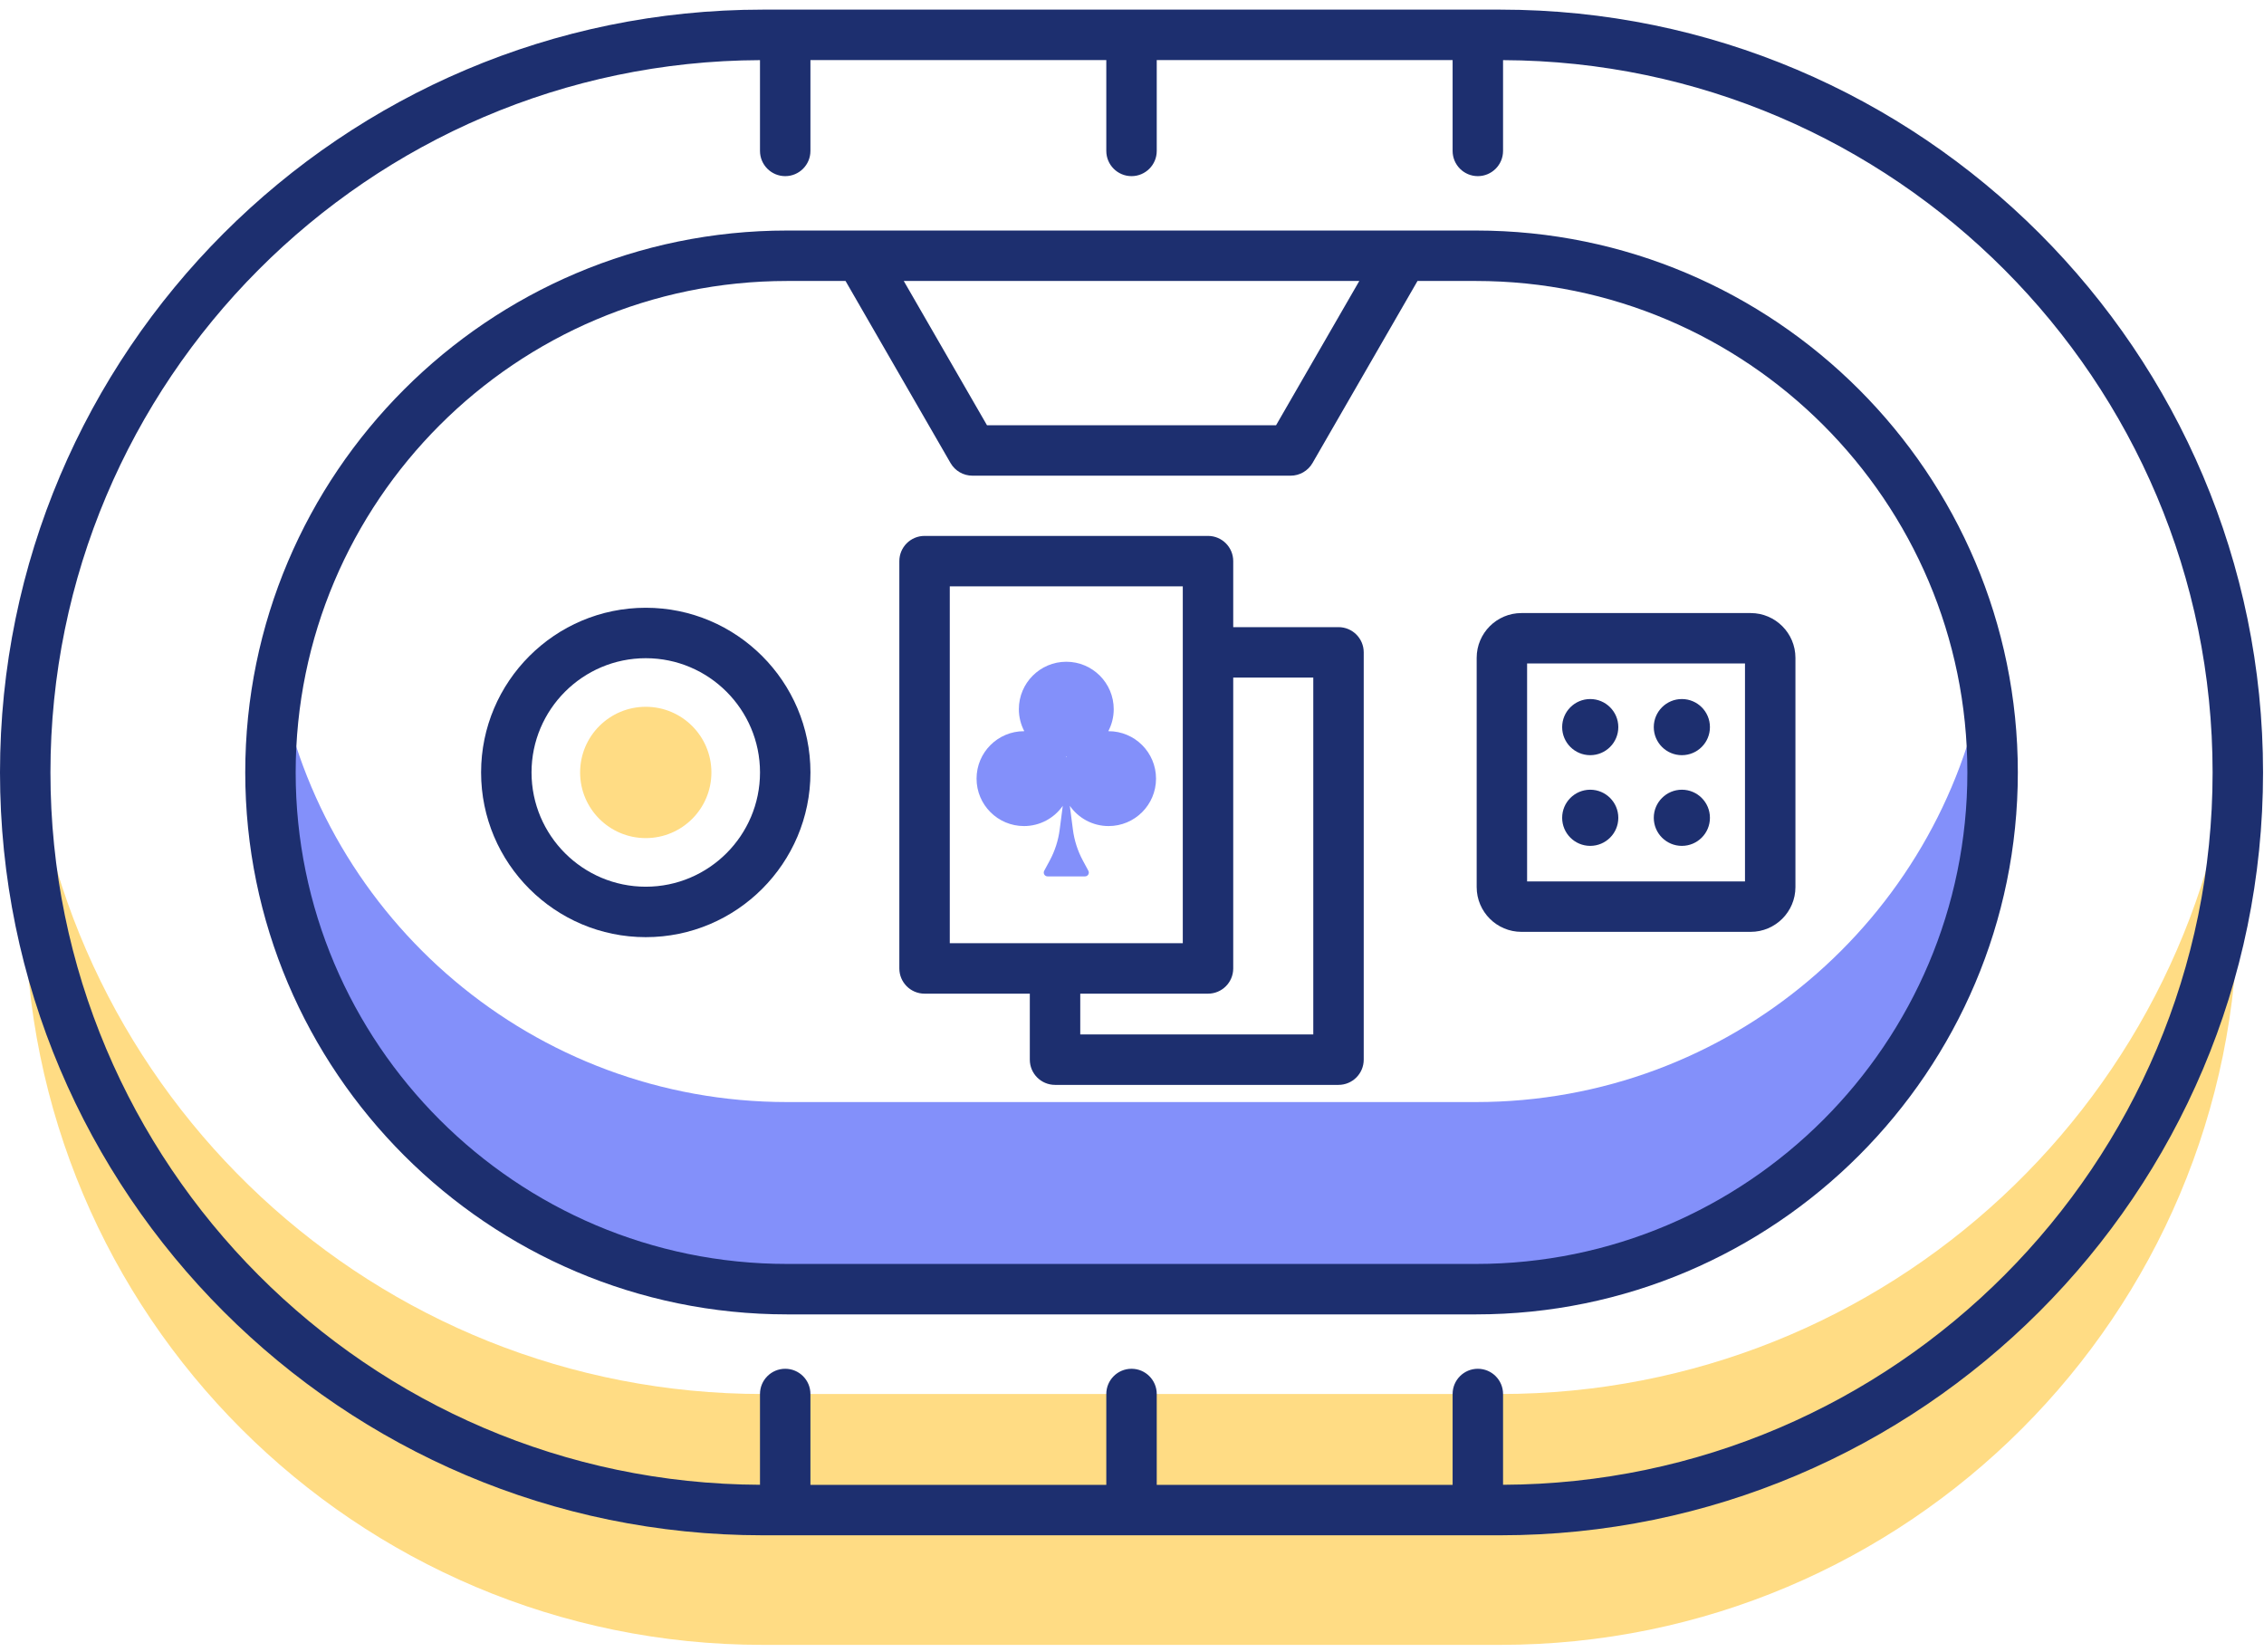 <?xml version="1.0" encoding="UTF-8"?> <svg xmlns="http://www.w3.org/2000/svg" width="111" height="81" viewBox="0 0 111 81" fill="none"><path d="M73.557 74.028H37.397C18.54 74.028 3.063 59.593 1.393 41.172C1.294 42.261 1.237 43.361 1.237 44.476C1.237 64.446 17.426 80.636 37.397 80.636H73.556C93.527 80.636 109.716 64.446 109.716 44.476C109.716 43.361 109.658 42.261 109.56 41.172C107.89 59.593 92.413 74.028 73.557 74.028Z" fill="#FFDC84"></path><path d="M73.557 68.338H37.397C18.384 68.338 2.811 53.662 1.358 35.023C1.285 35.962 1.237 36.909 1.237 37.867C1.237 57.838 17.426 74.027 37.397 74.027H73.556C93.527 74.027 109.716 57.838 109.716 37.867C109.716 36.909 109.668 35.962 109.595 35.023C108.143 53.662 92.569 68.338 73.557 68.338Z" fill="#FFDC84"></path><path d="M72.363 54.026H38.59C26.167 54.026 15.84 45.081 13.681 33.282C13.409 34.77 13.259 36.301 13.259 37.868C13.259 51.857 24.6 63.198 38.59 63.198H72.364C86.353 63.198 97.694 51.857 97.694 37.868C97.694 36.301 97.544 34.77 97.272 33.282C95.113 45.081 84.786 54.026 72.363 54.026Z" fill="#8390FA"></path><path d="M31.661 41.086C33.438 41.086 34.879 39.645 34.879 37.868C34.879 36.09 33.438 34.649 31.661 34.649C29.883 34.649 28.442 36.09 28.442 37.868C28.442 39.645 29.883 41.086 31.661 41.086Z" fill="#FFDC84"></path><path d="M73.557 0.472H37.396C16.776 0.472 0 17.248 0 37.868C0 58.489 16.776 75.264 37.396 75.264H73.556C94.177 75.264 110.953 58.489 110.953 37.868C110.953 17.248 94.177 0.472 73.557 0.472ZM73.692 72.788V68.338C73.692 67.655 73.138 67.101 72.455 67.101C71.772 67.101 71.219 67.655 71.219 68.338V72.791H56.713V68.338C56.713 67.655 56.16 67.101 55.477 67.101C54.794 67.101 54.24 67.655 54.24 68.338V72.791H39.734V68.338C39.734 67.655 39.181 67.101 38.498 67.101C37.815 67.101 37.261 67.655 37.261 68.338V72.788C18.067 72.715 2.473 57.08 2.473 37.868C2.473 18.656 18.067 3.021 37.261 2.948V7.398C37.261 8.081 37.815 8.635 38.498 8.635C39.181 8.635 39.734 8.081 39.734 7.398V2.945H54.24V7.398C54.24 8.081 54.794 8.635 55.477 8.635C56.16 8.635 56.713 8.081 56.713 7.398V2.945H71.219V7.398C71.219 8.081 71.772 8.635 72.455 8.635C73.138 8.635 73.692 8.081 73.692 7.398V2.948C92.886 3.021 108.48 18.657 108.48 37.868C108.48 57.079 92.886 72.714 73.692 72.788Z" fill="#1D2F6F"></path><path d="M72.364 11.301H68.785H42.17H38.59C23.942 11.301 12.024 23.219 12.024 37.868C12.024 52.517 23.942 64.435 38.59 64.435H72.365C87.013 64.435 98.931 52.517 98.931 37.868C98.931 23.219 87.013 11.301 72.364 11.301ZM66.644 13.774L62.564 20.846H48.39L44.31 13.774H66.644ZM72.364 61.962H38.59C25.304 61.962 14.496 51.153 14.496 37.868C14.496 24.583 25.304 13.774 38.59 13.774H41.455L46.604 22.701C46.825 23.083 47.233 23.319 47.676 23.319H63.278C63.72 23.319 64.128 23.083 64.349 22.701L69.498 13.774H72.364C85.649 13.774 96.457 24.583 96.457 37.868C96.457 51.153 85.649 61.962 72.364 61.962Z" fill="#1D2F6F"></path><path d="M65.624 30.744H60.463V27.508C60.463 26.825 59.91 26.272 59.227 26.272H45.329C44.646 26.272 44.093 26.825 44.093 27.508V47.475C44.093 48.158 44.646 48.712 45.329 48.712H50.49V51.948C50.49 52.631 51.044 53.184 51.727 53.184H65.624C66.307 53.184 66.861 52.631 66.861 51.948V31.98C66.861 31.297 66.307 30.744 65.624 30.744ZM46.566 28.745H57.99V46.239H46.566V28.745ZM64.388 50.712H52.963V48.712H59.227C59.91 48.712 60.463 48.159 60.463 47.476V33.218H64.388V50.712Z" fill="#1D2F6F"></path><path d="M31.661 29.794C27.209 29.794 23.587 33.416 23.587 37.868C23.587 42.32 27.209 45.942 31.661 45.942C36.113 45.942 39.735 42.32 39.735 37.868C39.735 33.416 36.113 29.794 31.661 29.794ZM31.661 43.469C28.573 43.469 26.06 40.956 26.06 37.868C26.06 34.78 28.573 32.267 31.661 32.267C34.749 32.267 37.262 34.78 37.262 37.868C37.262 40.956 34.749 43.469 31.661 43.469Z" fill="#1D2F6F"></path><path d="M85.832 30.054H74.594C73.383 30.054 72.399 31.038 72.399 32.249V43.487C72.399 44.697 73.383 45.682 74.594 45.682H85.832C87.042 45.682 88.027 44.697 88.027 43.487V32.249C88.027 31.038 87.042 30.054 85.832 30.054ZM85.554 43.209H74.871V32.526H85.554V43.209Z" fill="#1D2F6F"></path><path d="M77.966 37.021C78.726 37.021 79.343 36.405 79.343 35.645C79.343 34.885 78.726 34.269 77.966 34.269C77.206 34.269 76.59 34.885 76.59 35.645C76.59 36.405 77.206 37.021 77.966 37.021Z" fill="#1D2F6F"></path><path d="M77.966 41.467C78.726 41.467 79.343 40.851 79.343 40.091C79.343 39.331 78.726 38.714 77.966 38.714C77.206 38.714 76.59 39.331 76.59 40.091C76.59 40.851 77.206 41.467 77.966 41.467Z" fill="#1D2F6F"></path><path d="M82.459 37.021C83.219 37.021 83.835 36.405 83.835 35.645C83.835 34.885 83.219 34.269 82.459 34.269C81.699 34.269 81.082 34.885 81.082 35.645C81.082 36.405 81.699 37.021 82.459 37.021Z" fill="#1D2F6F"></path><path d="M82.459 41.467C83.219 41.467 83.835 40.851 83.835 40.091C83.835 39.331 83.219 38.714 82.459 38.714C81.699 38.714 81.082 39.331 81.082 40.091C81.082 40.851 81.699 41.467 82.459 41.467Z" fill="#1D2F6F"></path><path d="M54.353 35.845C54.347 35.845 54.342 35.846 54.337 35.846C54.507 35.523 54.604 35.157 54.604 34.767C54.604 33.483 53.563 32.441 52.279 32.441C50.994 32.441 49.953 33.483 49.953 34.767C49.953 35.157 50.05 35.524 50.22 35.846C50.214 35.846 50.209 35.845 50.204 35.845C48.92 35.845 47.879 36.886 47.879 38.171C47.879 39.455 48.92 40.496 50.204 40.496C50.992 40.496 51.686 40.103 52.106 39.504L51.954 40.673C51.885 41.203 51.72 41.715 51.467 42.185L51.196 42.688C51.129 42.812 51.219 42.963 51.36 42.963H53.197C53.338 42.963 53.428 42.812 53.361 42.688L53.09 42.185C52.837 41.715 52.672 41.203 52.603 40.673L52.451 39.504C52.871 40.103 53.565 40.496 54.353 40.496C55.637 40.496 56.678 39.455 56.678 38.171C56.678 36.887 55.637 35.845 54.353 35.845ZM52.297 37.092C52.291 37.103 52.283 37.113 52.278 37.124C52.273 37.113 52.265 37.103 52.259 37.092C52.266 37.092 52.272 37.093 52.278 37.093C52.285 37.093 52.29 37.092 52.297 37.092Z" fill="#8390FA"></path></svg> 